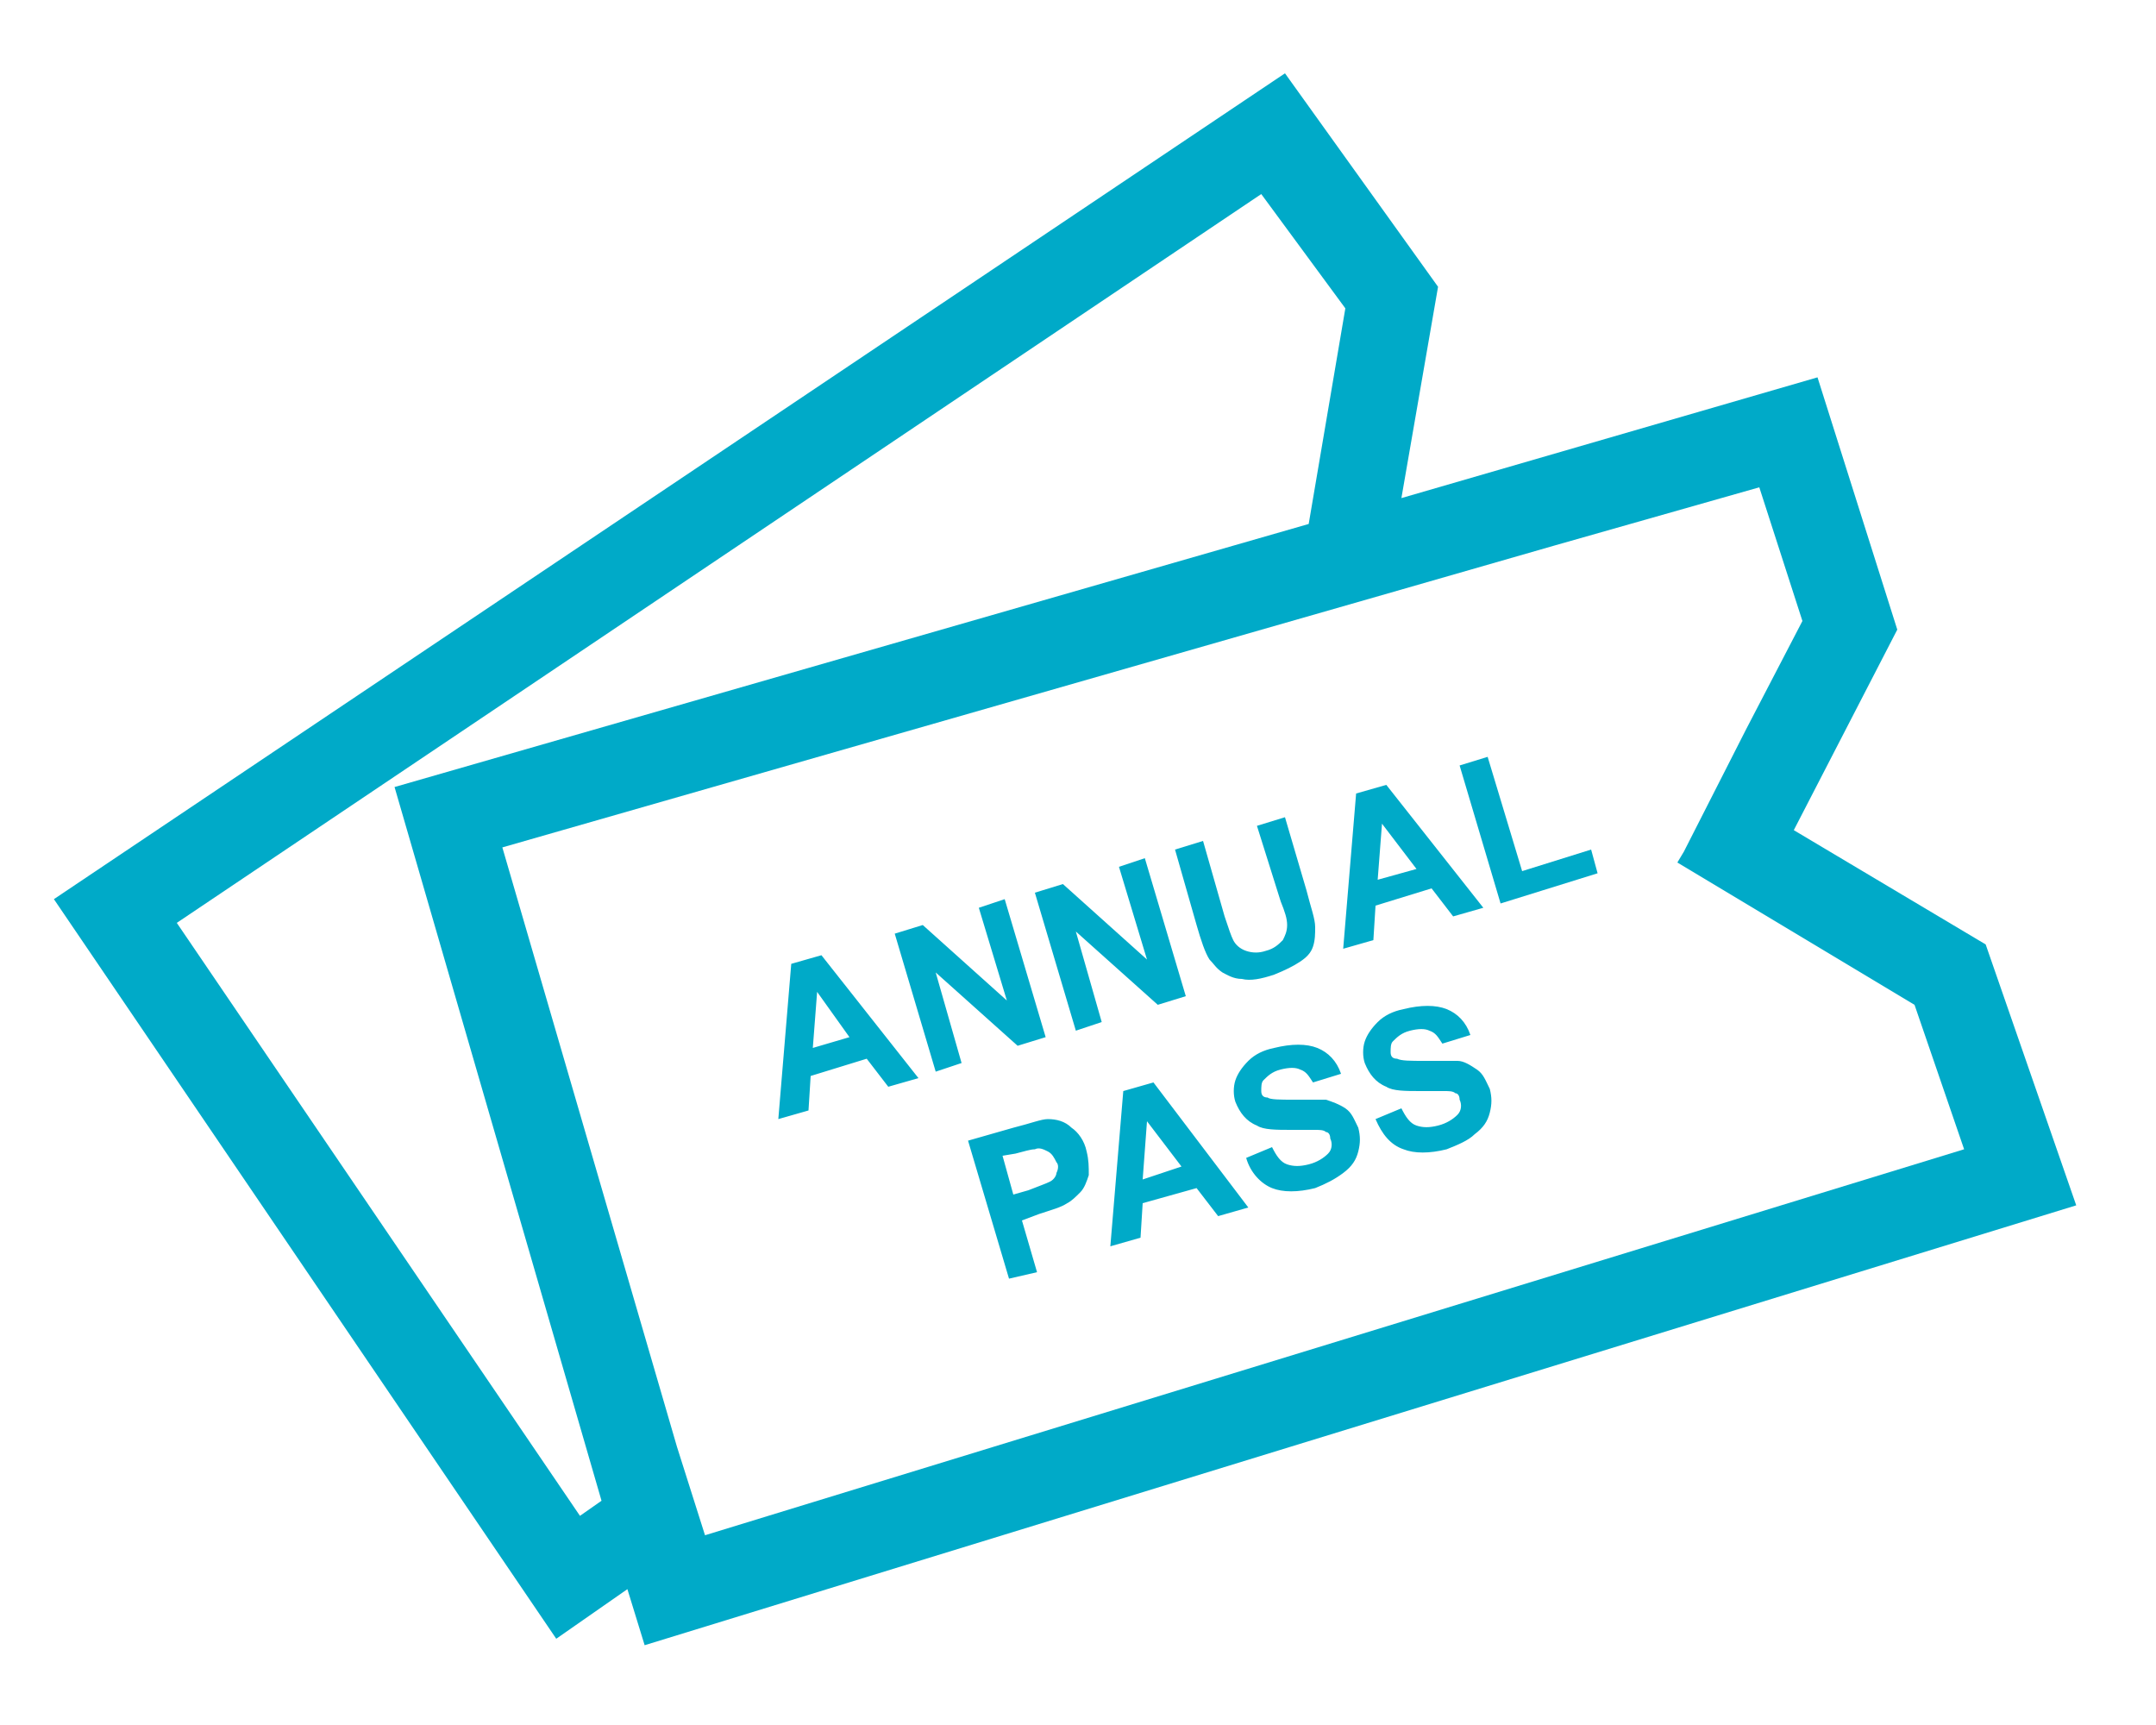 <svg xmlns="http://www.w3.org/2000/svg" width="100" height="80"><path fill="none" d="M60.7 24.3l1.7-10L58.5 9 8.2 42.8l18.7 27.5 1-.7-9.6-33.1z"/><path fill="#00aac8" d="M92.1 43.8l-8.9-5.3 4.8-9.3-3.7-11.7L65 23.1l1.7-9.8-7.1-9.9L2.5 41.7 25.8 76l3.3-2.3.8 2.6 66.4-20.4-4.2-12.1zM26.9 70.3L8.2 42.8 58.5 9l3.9 5.3-1.7 10-42.4 12.2 9.6 33.1-1 .7zm5.8.9l-1.3-4.1-8.1-27.8 40.8-11.7 8-2.3 9.5-2.7 2 6.2-2.6 5-2.9 5.7-.3.5 11 6.6 2.3 6.7-58.4 17.9z"/><path fill="#00aac8" d="M42.6 50l-1.4.4-1-1.3-2.6.8-.1 1.6-1.4.4.6-7.2 1.4-.4 4.5 5.7zm-3.2-1.9L37.9 46l-.2 2.6 1.7-.5zm4 1.6l-1.9-6.4 1.3-.4 3.9 3.5-1.3-4.3 1.2-.4 1.9 6.4-1.3.4-3.8-3.4 1.2 4.2-1.2.4zm6.5-1.9L48 41.4l1.3-.4 3.9 3.5-1.3-4.3 1.2-.4 1.9 6.4-1.3.4-3.8-3.4 1.2 4.2-1.2.4zm4.6-8.4l1.3-.4 1 3.5c.2.6.3.9.4 1.1.1.2.3.4.6.5s.6.1.9 0c.4-.1.6-.3.8-.5.1-.2.2-.4.2-.7s-.1-.6-.3-1.1l-1.1-3.5 1.3-.4 1 3.4c.2.8.4 1.3.4 1.7 0 .3 0 .6-.1.9-.1.3-.3.5-.6.7s-.7.4-1.2.6c-.6.2-1.1.3-1.5.2-.4 0-.7-.2-.9-.3-.3-.2-.4-.4-.6-.6-.2-.3-.4-.9-.6-1.6l-1-3.5zm14.3 2.7l-1.4.4-1-1.3-2.6.8-.1 1.6-1.4.4.6-7.2 1.4-.4 4.5 5.7zm-3.1-1.8l-1.6-2.1-.2 2.6 1.8-.5zm3.9 1.6l-1.9-6.4 1.3-.4 1.6 5.3 3.2-1 .3 1.1-4.5 1.4zM46.8 59.3l-1.9-6.4 2.1-.6c.8-.2 1.3-.4 1.6-.4.4 0 .8.1 1.1.4.3.2.6.6.7 1.1.1.4.1.7.1 1.1-.1.3-.2.6-.4.8s-.4.4-.6.5c-.3.2-.7.3-1.3.5l-.8.3.7 2.4-1.3.3zm-.3-5.7l.5 1.8.7-.2c.5-.2.8-.3 1-.4s.3-.3.3-.4c.1-.2.1-.4 0-.5-.1-.2-.2-.4-.4-.5s-.4-.2-.6-.1c-.2 0-.5.1-.9.2l-.6.1zM57.9 56l-1.4.4-1-1.3-2.5.7-.1 1.6-1.4.4.6-7.2 1.4-.4 4.4 5.8zm-3.1-1.9L53.2 52l-.2 2.7 1.8-.6zm3-.4l1.2-.5c.2.4.4.7.7.8s.6.1 1 0 .7-.3.9-.5.2-.5.1-.7c0-.2-.1-.3-.2-.3-.1-.1-.3-.1-.5-.1h-1.1c-.7 0-1.3 0-1.6-.2-.5-.2-.8-.6-1-1.1-.1-.3-.1-.7 0-1s.3-.6.6-.9c.3-.3.7-.5 1.2-.6.8-.2 1.5-.2 2 0s.9.6 1.1 1.2l-1.3.4c-.2-.3-.3-.5-.6-.6-.2-.1-.5-.1-.9 0s-.6.3-.8.5c-.1.1-.1.3-.1.5s.1.3.3.3c.1.1.6.1 1.2.1h1.5c.3.1.6.2.9.4s.4.5.6.9c.1.4.1.7 0 1.1s-.3.7-.7 1-.8.5-1.3.7c-.8.2-1.5.2-2 0s-1-.7-1.2-1.4zm6-1.8l1.2-.5c.2.4.4.7.7.8.3.1.6.1 1 0s.7-.3.9-.5c.2-.2.2-.5.1-.7 0-.2-.1-.3-.2-.3-.1-.1-.3-.1-.5-.1h-1.1c-.7 0-1.3 0-1.6-.2-.5-.2-.8-.6-1-1.1-.1-.3-.1-.7 0-1s.3-.6.6-.9c.3-.3.7-.5 1.2-.6.8-.2 1.5-.2 2 0s.9.6 1.1 1.2l-1.3.4c-.2-.3-.3-.5-.6-.6-.2-.1-.5-.1-.9 0s-.6.3-.8.5c-.1.1-.1.3-.1.5s.1.3.3.3c.2.1.6.1 1.3.1h1.5c.3 0 .6.2.9.4s.4.5.6.9c.1.4.1.7 0 1.1-.1.4-.3.7-.7 1-.3.3-.8.5-1.3.7-.8.2-1.5.2-2 0-.6-.2-1-.7-1.3-1.4z"/></svg>
